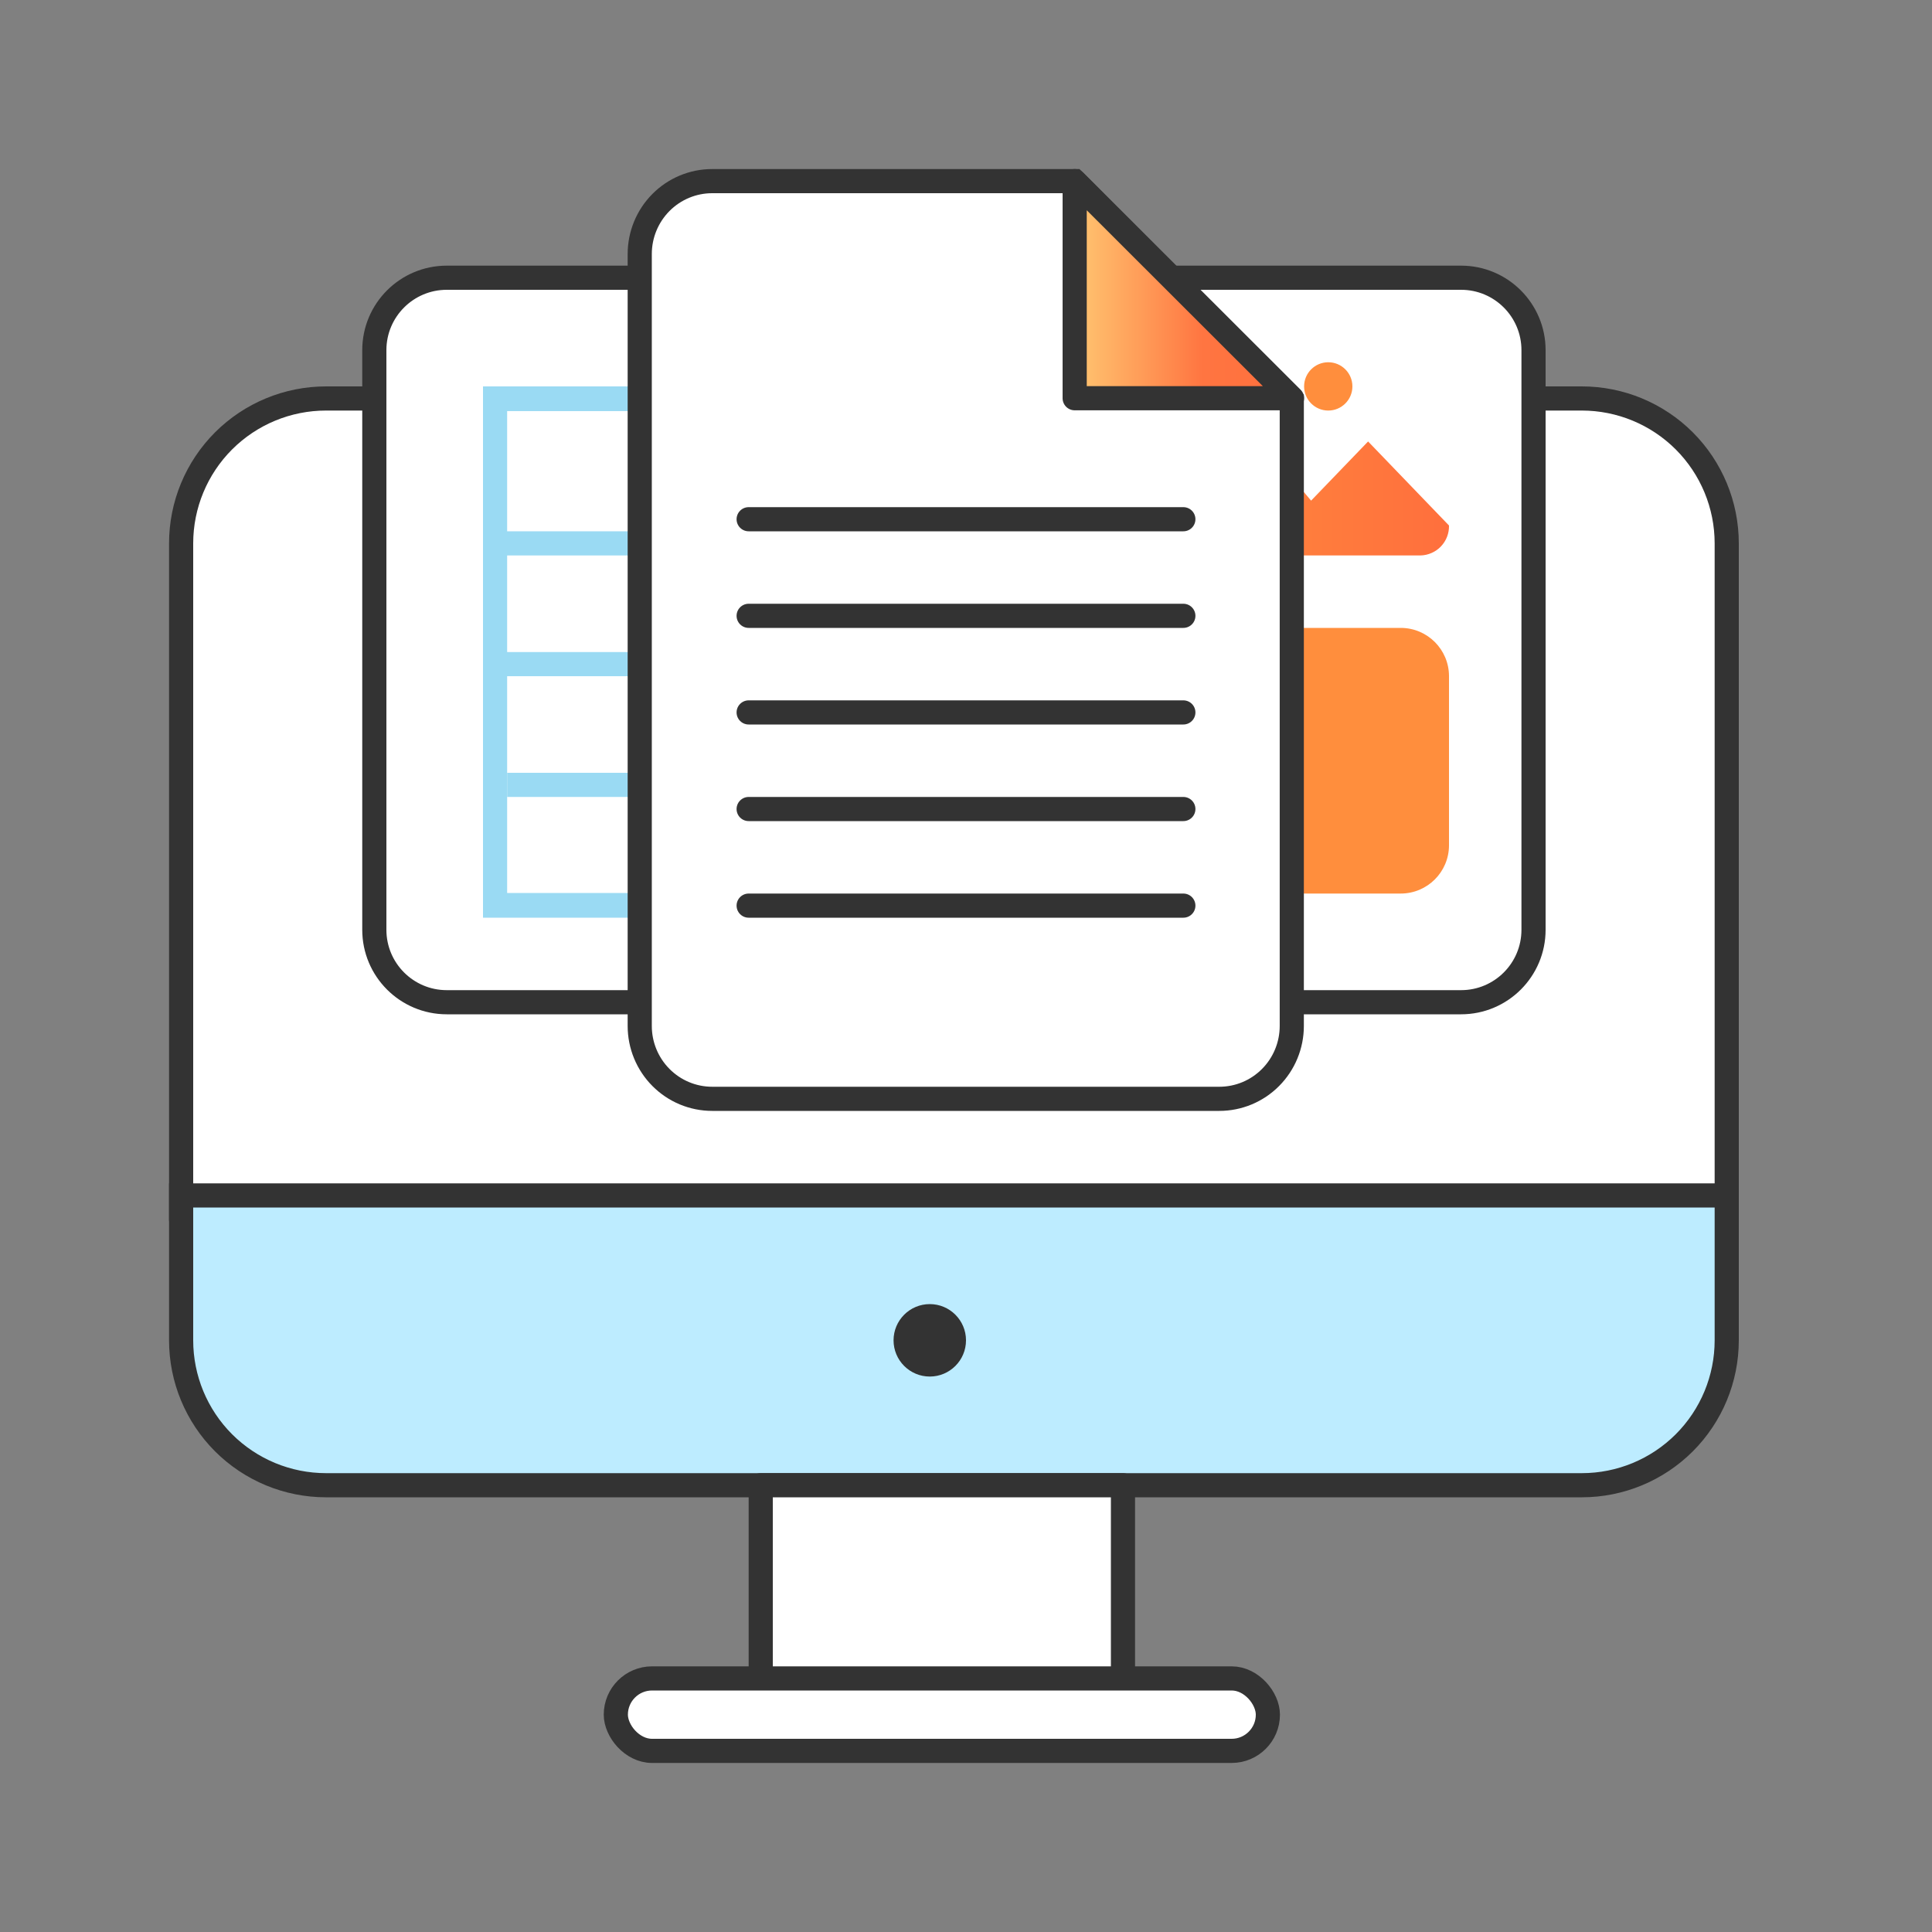 <svg width="80" height="80" viewBox="0 0 80 80" fill="none" xmlns="http://www.w3.org/2000/svg">
<rect x="0" y="0" width="80" height="80" fill="#808080" stroke="none"/>
<path d="M13.5 16.5H65.5C67.091 16.5 68.617 17.132 69.743 18.257C70.868 19.383 71.5 20.909 71.5 22.5V50.5H7.5V22.5C7.5 20.909 8.132 19.383 9.257 18.257C10.383 17.132 11.909 16.5 13.5 16.5Z" fill="white" stroke="#333333" stroke-linecap="round" stroke-linejoin="round"/>
<path d="M7.5 49.5H71.5V55.5C71.5 57.091 70.868 58.617 69.743 59.743C68.617 60.868 67.091 61.5 65.5 61.5H13.5C11.909 61.5 10.383 60.868 9.257 59.743C8.132 58.617 7.5 57.091 7.5 55.5V49.5Z" fill="#BDECFF" stroke="#333333" stroke-miterlimit="10"/>
<path d="M38.5 57C39.328 57 40 56.328 40 55.5C40 54.672 39.328 54 38.5 54C37.672 54 37 54.672 37 55.5C37 56.328 37.672 57 38.5 57Z" fill="#333333"/>
<path d="M31.5 70.5V61.5H46.5V70.5H31.5Z" fill="white" stroke="#333333" stroke-linecap="round" stroke-linejoin="round"/>
<path d="M28.5 11.5H18.5C16.843 11.5 15.5 12.843 15.5 14.5V38.5C15.5 40.157 16.843 41.5 18.5 41.5H28.5C30.157 41.5 31.5 40.157 31.5 38.5V14.5C31.5 12.843 30.157 11.5 28.5 11.5Z" fill="white" stroke="#333333" stroke-miterlimit="10"/>
<path d="M28 17.023V36.977H21V17.023H28ZM29 16H20V38H29V16Z" fill="#9ADAF3"/>
<path d="M20 22.5H29" stroke="#9ADAF3" stroke-miterlimit="10"/>
<path d="M20.5 27.5H29.5" stroke="#9ADAF3" stroke-miterlimit="10"/>
<path d="M21 32.5H30" stroke="#9ADAF3" stroke-miterlimit="10"/>
<path d="M60.5 11.5H41.5C39.843 11.5 38.5 12.843 38.5 14.5V38.5C38.5 40.157 39.843 41.5 41.5 41.5H60.5C62.157 41.5 63.5 40.157 63.5 38.5V14.5C63.5 12.843 62.157 11.5 60.5 11.5Z" fill="white" stroke="#333333" stroke-miterlimit="10"/>
<path d="M54.29 20.73L51.14 17L47 21.76C46.996 21.919 47.024 22.077 47.081 22.225C47.138 22.374 47.224 22.509 47.334 22.625C47.443 22.74 47.574 22.832 47.719 22.896C47.865 22.961 48.022 22.996 48.18 23H58.82C58.979 22.996 59.136 22.961 59.281 22.896C59.427 22.832 59.558 22.74 59.667 22.625C59.777 22.509 59.863 22.374 59.92 22.225C59.977 22.077 60.004 21.919 60 21.76L56.65 18.28L54.29 20.73Z" fill="url(#paint0_linear_1087_6984)"/>
<path d="M55 17C55.552 17 56 16.552 56 16C56 15.448 55.552 15 55 15C54.448 15 54 15.448 54 16C54 16.552 54.448 17 55 17Z" fill="url(#paint1_linear_1087_6984)"/>
<path d="M58 26H49C47.895 26 47 26.895 47 28V35C47 36.105 47.895 37 49 37H58C59.105 37 60 36.105 60 35V28C60 26.895 59.105 26 58 26Z" fill="url(#paint2_linear_1087_6984)"/>
<path fill-rule="evenodd" clip-rule="evenodd" d="M50.49 45.5H29.49C28.694 45.5 27.931 45.182 27.369 44.616C26.806 44.05 26.49 43.283 26.49 42.483V10.518C26.49 9.717 26.806 8.95 27.369 8.384C27.931 7.818 28.694 7.5 29.49 7.5H44.49L53.49 16.552V42.483C53.49 43.283 53.174 44.05 52.611 44.616C52.049 45.182 51.286 45.5 50.49 45.5Z" fill="white" stroke="#333333" stroke-miterlimit="10"/>
<path fill-rule="evenodd" clip-rule="evenodd" d="M44.5 16.49H53.5L44.5 7.5V16.49Z" fill="url(#paint3_linear_1087_6984)" stroke="#333333" stroke-linecap="round" stroke-linejoin="round"/>
<path d="M31 21.5H49" stroke="#333333" stroke-linecap="round" stroke-linejoin="round"/>
<path d="M31 25.5H49" stroke="#333333" stroke-linecap="round" stroke-linejoin="round"/>
<path d="M31 29.5H49" stroke="#333333" stroke-linecap="round" stroke-linejoin="round"/>
<path d="M31 33.5H49" stroke="#333333" stroke-linecap="round" stroke-linejoin="round"/>
<path d="M31 37.5H49" stroke="#333333" stroke-linecap="round" stroke-linejoin="round"/>
<rect x="25.5" y="69.5" width="27" height="3" rx="1.5" fill="white" stroke="#333333"/>
<defs>
<linearGradient id="paint0_linear_1087_6984" x1="47" y1="20" x2="60" y2="20" gradientUnits="userSpaceOnUse">
<stop stop-color="#FF8E3D"/>
<stop offset="1" stop-color="#FF6F3D"/>
</linearGradient>
<linearGradient id="paint1_linear_1087_6984" x1="149" y1="34" x2="153" y2="34" gradientUnits="userSpaceOnUse">
<stop stop-color="#FF8E3D"/>
<stop offset="1" stop-color="#FF6F3D"/>
</linearGradient>
<linearGradient id="paint2_linear_1087_6984" x1="573.5" y1="290" x2="742.5" y2="290" gradientUnits="userSpaceOnUse">
<stop stop-color="#FF8E3D"/>
<stop offset="1" stop-color="#FF6F3D"/>
</linearGradient>
<linearGradient id="paint3_linear_1087_6984" x1="44.5" y1="12" x2="53.5" y2="12" gradientUnits="userSpaceOnUse">
<stop stop-color="#FFC671"/>
<stop offset="0.59" stop-color="#FF7541"/>
<stop offset="1" stop-color="#FF6F3D"/>
</linearGradient>
</defs>
</svg>

